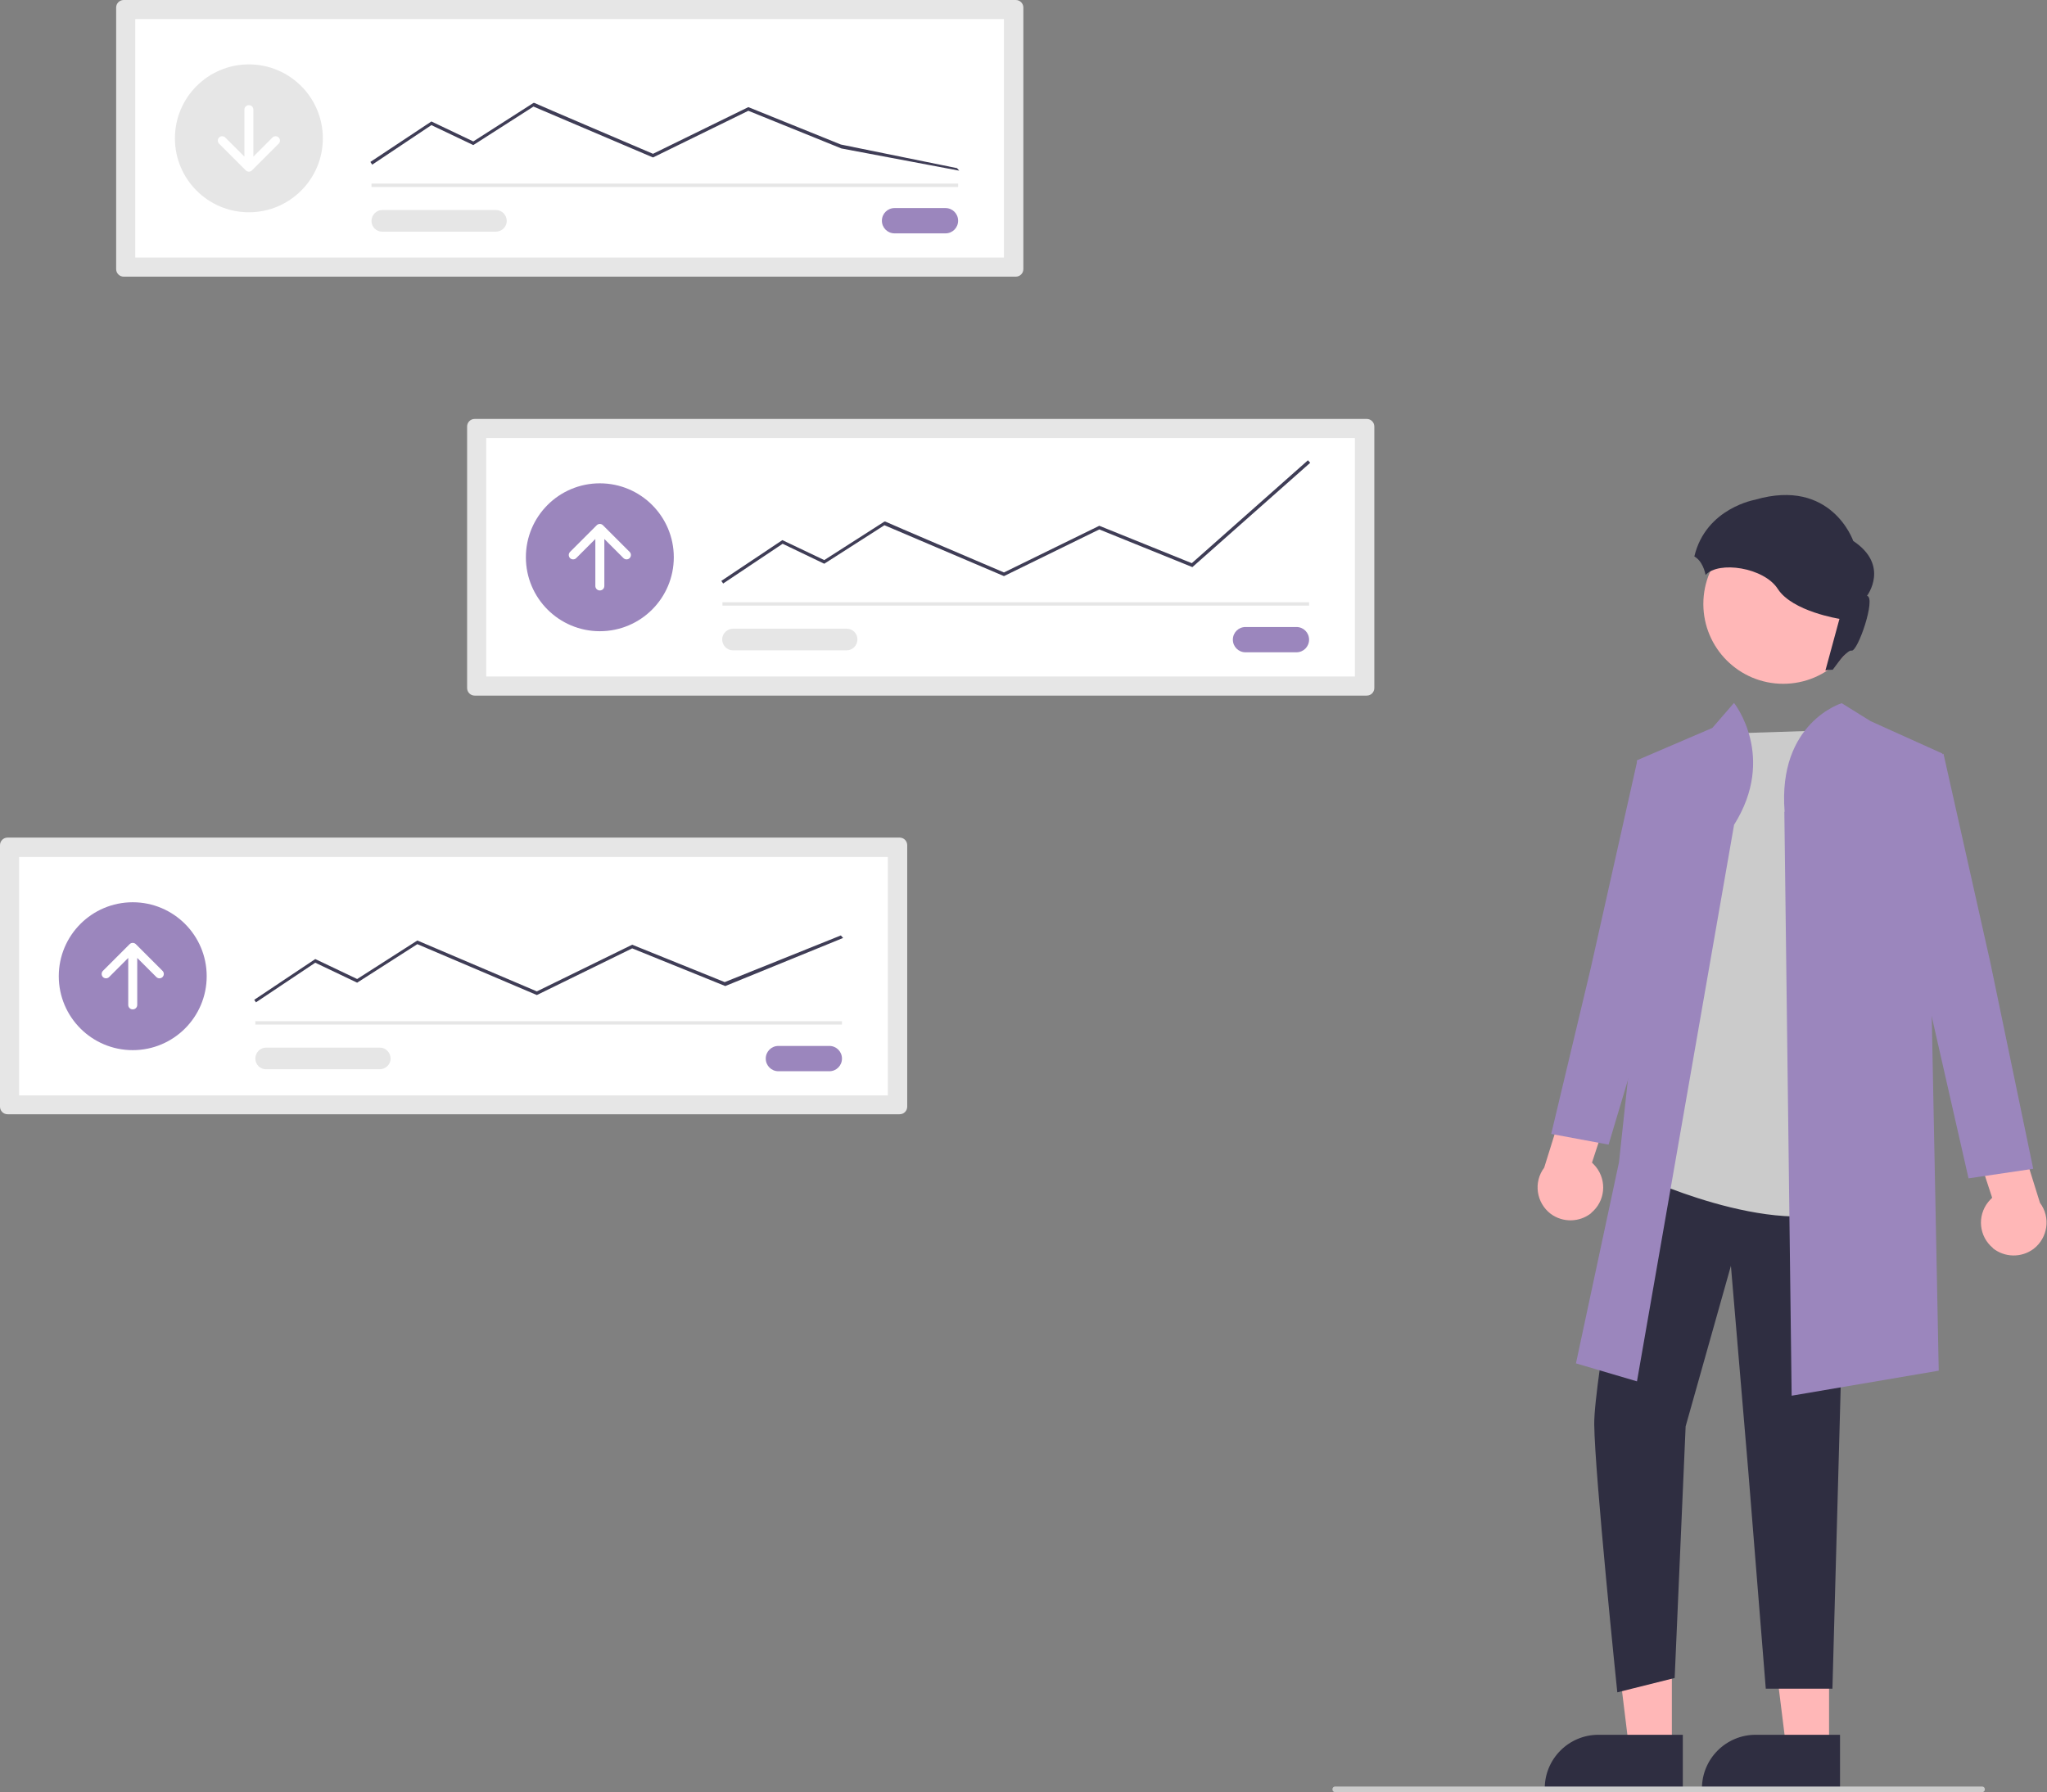<?xml version="1.0" encoding="UTF-8"?>
<svg id="Layer_1" data-name="Layer 1" xmlns="http://www.w3.org/2000/svg" version="1.1" viewBox="0 0 727.9 637.4">
  <rect x="0" y="0" width="727.9" height="637.4" fill="#808080" stroke="none"/>
  <defs>
    <style>
      .cls-1 {
        fill: #3f3d56;
      }

      .cls-1, .cls-2, .cls-3, .cls-4, .cls-5, .cls-6, .cls-7 {
        stroke-width: 0px;
      }

      .cls-2 {
        fill: #2f2e41;
      }

      .cls-3 {
        fill: #e6e6e6;
      }

      .cls-4 {
        fill: #9b86bd;
      }

      .cls-5 {
        fill: #fff;
      }

      .cls-6 {
        fill: #cbcbcb;
      }

      .cls-7 {
        fill: #ffb7b7;
      }
    </style>
  </defs>
  <path id="a9fff5a8-4449-4722-8691-2681997674a8-185" class="cls-3" d="M44,0c-1.5,0-2.7,1.2-2.7,2.7v93c0,1.5,1.2,2.7,2.7,2.7h317.2c1.5,0,2.7-1.2,2.7-2.7V2.7c0-1.5-1.2-2.7-2.7-2.7H44Z"/>
  <path id="ef08fdaa-4829-440e-93ff-da8e736c3be7-186" class="cls-5" d="M48.1,91.6h308.9V6.8H48.1v84.8Z"/>
  <path id="f7452840-914d-46a1-ae61-ea1c2fc2d2a5-187" class="cls-4" d="M318.1,74c-2.5,0-4.5,2-4.5,4.5s2,4.5,4.5,4.5h18.1c2.5,0,4.5-2,4.5-4.5s-2-4.5-4.5-4.5h-18.1Z"/>
  <rect id="b2c9f911-15af-4e19-9f72-89a224d6cf2b" class="cls-3" x="132.1" y="65.3" width="208.6" height="1.2"/>
  <circle id="a570d7cb-c53f-47e1-9372-81d6b1f4b9cc" class="cls-3" cx="88.5" cy="49.2" r="26.3"/>
  <path id="a3321d5c-167e-43b0-8c0e-18df1c8c5ae5-188" class="cls-1" d="M132.4,58.6l-.7-1,21.7-14.4,14.9,7.1,21.4-13.7h.3c0,.1,42.2,18.1,42.2,18.1l33.9-16.6,32.9,13.3,41.3,8.4.8.9-41.9-7.9-33.1-13.4-33.9,16.6-42.5-18.1-21.4,13.7-14.9-7.1-21.1,14.1Z"/>
  <path id="f7b9bcea-10c4-4c80-b4a6-3d8e323f573e-189" class="cls-3" d="M135.9,74.7c-2.1,0-3.8,1.8-3.8,3.9,0,2.1,1.7,3.8,3.8,3.8h40.4c2.1,0,3.9-1.7,3.9-3.8,0-2.1-1.7-3.9-3.8-3.9,0,0,0,0-.1,0h-40.4Z"/>
  <path class="cls-5" d="M99.1,48.9c-.6-.6-1.6-.6-2.2,0h0s-6.8,6.8-6.8,6.8v-16.7c0-.9-.7-1.6-1.6-1.6-.9,0-1.6.7-1.6,1.6v16.7l-6.8-6.8c-.6-.6-1.6-.6-2.2,0-.6.6-.6,1.6,0,2.2h0s9.5,9.5,9.5,9.5c.6.6,1.6.6,2.2,0l9.5-9.5c.6-.6.6-1.6,0-2.2Z"/>
  <path id="f7c5b60e-33a7-4042-9d2c-5c8c9116b84c-190" class="cls-3" d="M168.8,149c-1.5,0-2.7,1.2-2.7,2.7v93c0,1.5,1.2,2.7,2.7,2.7h317.2c1.5,0,2.7-1.2,2.7-2.7v-93c0-1.5-1.2-2.7-2.7-2.7H168.8Z"/>
  <path id="a8273e4e-93d2-47bb-9b17-df51a96534af-191" class="cls-5" d="M172.9,240.6h308.9v-84.8H172.9v84.8Z"/>
  <path id="a87d1795-16f3-4774-9768-c375c1bdbb9e-192" class="cls-4" d="M442.9,223c-2.5,0-4.5,2-4.5,4.5s2,4.5,4.5,4.5h18.1c2.5,0,4.5-2,4.5-4.5s-2-4.5-4.5-4.5h-18.1Z"/>
  <rect id="b60d1a48-178f-4eb5-a9a3-9e4316169c72" class="cls-3" x="256.9" y="214.2" width="208.6" height="1.2"/>
  <circle id="f066d7d6-19fd-468d-830f-1318b53822b2" class="cls-4" cx="213.3" cy="198.2" r="26.3"/>
  <path id="fcead4ff-5625-4c61-90c0-6a9c2def1900-193" class="cls-1" d="M257.2,207.6l-.7-1,21.7-14.5,14.9,7.1,21.4-13.7h.3c0,.1,42.2,18.1,42.2,18.1l33.9-16.6,32.9,13.3,41.3-36.6.8.9-41.9,37.1-33.1-13.4-33.9,16.6-42.5-18.1-21.4,13.7-14.8-7.1-21.1,14.1Z"/>
  <path id="b25442e4-8332-4a87-9c30-01930e0b437c-194" class="cls-3" d="M260.7,223.6c-2.1,0-3.9,1.7-3.9,3.8,0,2.1,1.7,3.9,3.8,3.9h0s0,0,.1,0h40.4c2.1,0,3.8-1.8,3.8-3.9,0-2.1-1.7-3.8-3.8-3.8h-40.4Z"/>
  <path class="cls-5" d="M202.7,198.5c.6.6,1.6.6,2.2,0h0s0,0,0,0l6.8-6.8v16.7c0,.9.7,1.6,1.6,1.6s1.6-.7,1.6-1.6v-16.7l6.8,6.8c.6.6,1.6.6,2.2,0s.6-1.6,0-2.2h0l-9.5-9.5c-.6-.6-1.6-.6-2.2,0l-9.5,9.5c-.6.6-.6,1.6,0,2.2h0Z"/>
  <path id="f3e6157c-e0fb-4525-9ebd-9efe95b1618f-195" class="cls-3" d="M2.7,297.9c-1.5,0-2.7,1.2-2.7,2.7v93c0,1.5,1.2,2.7,2.7,2.7h317.2c1.5,0,2.7-1.2,2.7-2.7v-93c0-1.5-1.2-2.7-2.7-2.7H2.7Z"/>
  <path id="b96defd0-9a2c-4c45-aa8c-b5fd1840c319-196" class="cls-5" d="M6.8,389.6h308.9v-84.8H6.8v84.8Z"/>
  <path id="a2204f79-048d-45a5-9dbf-3ca685e385ac-197" class="cls-4" d="M276.8,372c-2.5,0-4.5,2-4.5,4.5s2,4.5,4.5,4.5h18.1c2.5,0,4.5-2,4.5-4.5s-2-4.5-4.5-4.5h-18.1Z"/>
  <rect id="ece8f467-8c57-41a5-b787-946f11f73852" class="cls-3" x="90.8" y="363.2" width="208.6" height="1.2"/>
  <circle id="acd23665-8915-4d62-9edc-4433a6bf124b" class="cls-4" cx="47.2" cy="347.2" r="26.3"/>
  <path id="b2ebcab4-d8cf-428d-87b9-c73daac40ac9-198" class="cls-1" d="M91.1,356.6l-.7-1,21.7-14.5,14.9,7.1,21.4-13.7,42.5,18.1,33.9-16.6,32.9,13.3,41.3-16.6.8.9-41.9,17.1-33.1-13.4-33.9,16.6-42.5-18.1-21.4,13.7-14.9-7.1-21.1,14.1Z"/>
  <path id="aca123b7-0fc2-4f3d-89c1-779a89955e8d-199" class="cls-3" d="M94.6,372.6c-2.1,0-3.8,1.8-3.8,3.9,0,2.1,1.7,3.8,3.8,3.8h40.4c2.1,0,3.9-1.7,3.9-3.8,0-2.1-1.7-3.9-3.8-3.9,0,0,0,0-.1,0h-40.4Z"/>
  <path class="cls-5" d="M36.6,347.5c.6.6,1.6.6,2.2,0h0s6.8-6.8,6.8-6.8v16.7c0,.9.7,1.6,1.6,1.6.9,0,1.6-.7,1.6-1.6v-16.7l6.8,6.8c.6.6,1.6.6,2.2,0s.6-1.6,0-2.2h0s-9.5-9.5-9.5-9.5c-.6-.6-1.6-.6-2.2,0l-9.5,9.5c-.6.6-.6,1.6,0,2.2h0Z"/>
  <polygon class="cls-7" points="650.4 622 635.2 622 627.9 563.2 650.4 563.2 650.4 622"/>
  <path class="cls-2" d="M654.3,636.7h-49.1v-.6c0-10.6,8.6-19.1,19.1-19.1h30s0,19.7,0,19.7Z"/>
  <polygon class="cls-7" points="594.5 622 579.3 622 572.1 563.2 594.5 563.2 594.5 622"/>
  <path class="cls-2" d="M598.4,636.7h-49.1v-.6c0-10.6,8.6-19.1,19.1-19.1h30s0,19.7,0,19.7Z"/>
  <path class="cls-7" d="M565.8,431.4c5-4.1,5.7-11.4,1.7-16.4-.4-.5-.9-1-1.4-1.5l8.3-25.3-14.1-8.8-11.2,35.9c-3.9,5.2-2.8,12.5,2.3,16.4,4.3,3.2,10.3,3.1,14.5-.3Z"/>
  <path class="cls-2" d="M580.9,414.7s-14.2,76.9-14,91.9c.2,18,8.2,95.3,8.2,95.3l20.4-5.1,3.9-89.5,16.1-57.1,6.2,73.3,6.2,77.1h23.7l5.3-193.4-77.3-2.6,1.3,10.2Z"/>
  <path class="cls-6" d="M651.7,259.7l-40.8,1.3-25.5,158.2s54.2,24.9,77.2,7-10.8-166.5-10.8-166.5Z"/>
  <path class="cls-4" d="M616.6,293.5l-34.5,197.8-21.7-6.4,15.3-71.5,7.7-71.5-1.3-71.5,26.8-11.5,7.7-8.9s15.3,19.1,0,43.4Z"/>
  <path class="cls-4" d="M634.5,288.7l2.6,207.7,52.3-8.9-3.8-192.7,5.1-26.8-25.5-11.5-10.3-6.4s-22.8,6.9-20.3,38.6Z"/>
  <polygon class="cls-4" points="593.7 274.4 582.2 270.6 565.6 344.6 551.6 403.3 572 407.1 591.1 343.3 593.7 274.4"/>
  <path class="cls-7" d="M708.7,443.9c-5-4.1-5.7-11.4-1.7-16.4.4-.5.9-1,1.4-1.5l-8.3-25.3,14.1-8.8,11.2,35.9c3.9,5.2,2.8,12.5-2.3,16.4-4.3,3.2-10.3,3.1-14.5-.3h0Z"/>
  <polygon class="cls-4" points="679.6 271.9 691.1 268.1 707.7 342.1 723 415.7 700 419.1 682.2 340.8 679.6 271.9"/>
  <circle class="cls-7" cx="634.1" cy="214.8" r="28.4"/>
  <path class="cls-6" d="M704.8,637.4h-230c-.6,0-1-.4-1-1s.4-1,1-1h230c.6,0,1,.4,1,1s-.4,1-1,1Z"/>
  <path class="cls-2" d="M624.2,177.7c27.1-7.8,34.8,14.7,34.8,14.7,13.1,8.7,4.9,19.5,4.9,19.5,3.3.7-3.3,20-5.5,19.5-1.2-.3-4.2,3.3-6.7,6.8-.9,0-1.8,0-2.6.3l5-18.4s-16.7-2.6-21.9-10.6c-4.9-7.7-21.1-10.1-25.7-5-.3-1.5-.8-2.9-1.6-4.2-.6-1-1.4-1.8-2.4-2.4,4.1-17.3,21.8-20.2,21.8-20.2Z"/>
</svg>